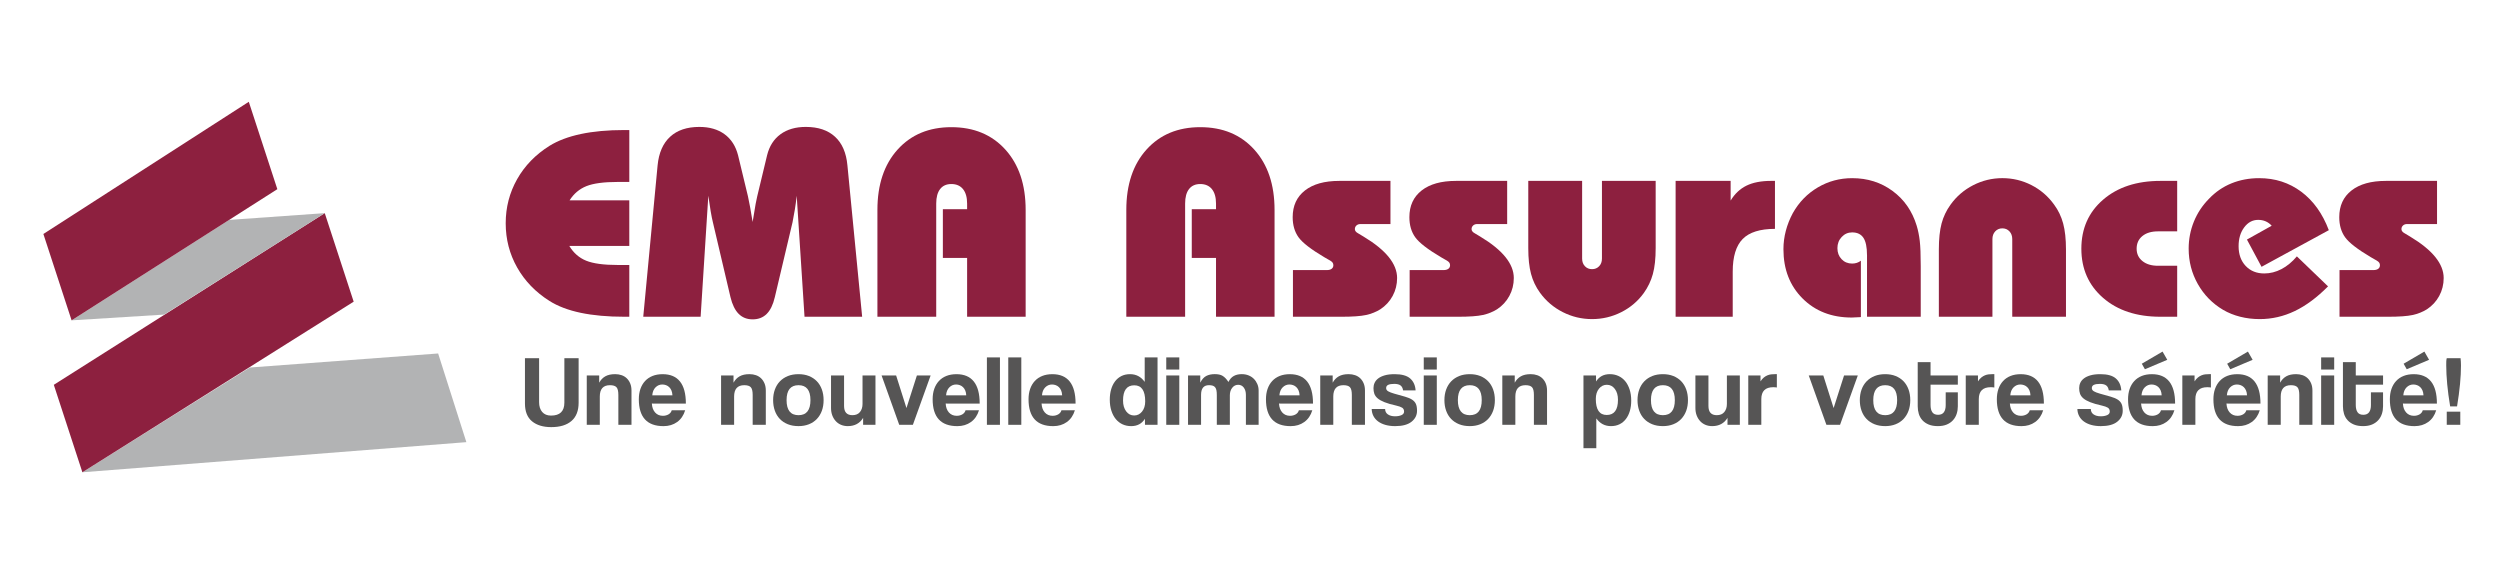 <?xml version="1.0" encoding="utf-8"?>
<!-- Generator: Adobe Illustrator 16.0.0, SVG Export Plug-In . SVG Version: 6.00 Build 0)  -->
<!DOCTYPE svg PUBLIC "-//W3C//DTD SVG 1.0//EN" "http://www.w3.org/TR/2001/REC-SVG-20010904/DTD/svg10.dtd">
<svg version="1.0" id="Calque_1" xmlns="http://www.w3.org/2000/svg" xmlns:xlink="http://www.w3.org/1999/xlink" x="0px" y="0px"
	 width="260px" height="60px" viewBox="0 0 260 60" enable-background="new 0 0 260 60" xml:space="preserve">
<g>
	<g>
		<polygon fill="#B2B3B4" points="48.502,45.984 8.568,49.117 25.976,38.223 45.566,36.761 		"/>
		<polygon fill="#8D203F" points="8.568,49.117 5.596,40.021 33.774,22.166 36.782,31.374 		"/>
		<polygon fill="#B2B3B4" points="7.446,33.316 23.818,22.872 33.774,22.166 17.079,32.716 		"/>
		<polygon fill="#8D203F" points="7.446,33.316 28.843,19.673 25.874,10.586 4.511,24.333 		"/>
	</g>
	<g>
		<path fill="#8D203F" d="M65.447,18.922h-1.193c-1.447,0-2.534,0.145-3.261,0.434c-0.728,0.29-1.313,0.782-1.756,1.478h6.21v4.746
			H59.21c0.434,0.723,1.017,1.234,1.749,1.532c0.732,0.298,1.831,0.447,3.295,0.447h1.193v5.383h-0.515
			c-1.727,0-3.236-0.136-4.529-0.407c-1.293-0.271-2.377-0.682-3.254-1.233c-1.446-0.913-2.567-2.072-3.363-3.478
			s-1.193-2.94-1.193-4.604c0-1.654,0.396-3.182,1.187-4.583c0.791-1.401,1.914-2.558,3.37-3.472
			c0.877-0.542,1.961-0.951,3.254-1.227c1.292-0.275,2.802-0.414,4.529-0.414h0.515V18.922z"/>
		<path fill="#8D203F" d="M66.898,32.942L68.39,17.2c0.126-1.302,0.56-2.294,1.302-2.977c0.741-0.682,1.753-1.023,3.037-1.023
			c1.058,0,1.932,0.253,2.624,0.759c0.691,0.506,1.159,1.234,1.403,2.183l1.03,4.271c0.072,0.326,0.149,0.71,0.23,1.153
			c0.082,0.443,0.167,0.949,0.258,1.519c0.145-0.913,0.249-1.539,0.312-1.878c0.063-0.339,0.117-0.599,0.163-0.78l1.03-4.285
			c0.235-0.949,0.701-1.677,1.397-2.183c0.696-0.506,1.573-0.759,2.63-0.759c1.284,0,2.296,0.341,3.038,1.023
			c0.741,0.683,1.17,1.675,1.288,2.977l1.532,15.743h-5.994l-0.813-12.583c-0.054,0.506-0.12,0.99-0.196,1.451
			c-0.077,0.461-0.156,0.895-0.237,1.302l-1.844,7.796c-0.181,0.777-0.461,1.356-0.841,1.736c-0.379,0.379-0.868,0.569-1.464,0.569
			c-0.588,0-1.071-0.19-1.451-0.569c-0.38-0.38-0.665-0.959-0.854-1.736l-1.831-7.796c-0.072-0.29-0.149-0.671-0.23-1.146
			s-0.163-1.01-0.244-1.607l-0.8,12.583H66.898z"/>
		<path fill="#8D203F" d="M91.251,32.942V21.837c0-2.639,0.701-4.734,2.102-6.285c1.401-1.55,3.263-2.326,5.586-2.326
			c2.341,0,4.215,0.778,5.621,2.333c1.405,1.555,2.108,3.647,2.108,6.278v11.105h-6.088v-6.115h-2.522v-5.071h2.522v-0.583
			c0-0.651-0.143-1.153-0.427-1.505s-0.689-0.529-1.213-0.529c-0.506,0-0.895,0.174-1.166,0.522
			c-0.271,0.348-0.407,0.852-0.407,1.512v11.77H91.251z"/>
		<path fill="#8D203F" d="M117.137,32.942V21.837c0-2.639,0.701-4.734,2.102-6.285c1.401-1.55,3.263-2.326,5.586-2.326
			c2.341,0,4.215,0.778,5.621,2.333s2.108,3.647,2.108,6.278v11.105h-6.088v-6.115h-2.522v-5.071h2.522v-0.583
			c0-0.651-0.143-1.153-0.427-1.505s-0.689-0.529-1.213-0.529c-0.506,0-0.895,0.174-1.166,0.522
			c-0.271,0.348-0.407,0.852-0.407,1.512v11.77H117.137z"/>
		<path fill="#8D203F" d="M134.466,32.942v-4.854h3.525c0.217,0,0.384-0.045,0.502-0.135c0.117-0.09,0.176-0.212,0.176-0.366
			c0-0.1-0.022-0.185-0.067-0.258c-0.046-0.072-0.127-0.145-0.244-0.217l-0.638-0.366c-1.374-0.813-2.265-1.503-2.671-2.068
			c-0.407-0.565-0.61-1.263-0.61-2.095c0-1.184,0.425-2.109,1.274-2.773c0.85-0.665,2.038-0.997,3.566-0.997h5.329v4.488h-3.119
			c-0.172,0-0.312,0.05-0.42,0.149s-0.163,0.226-0.163,0.379c0,0.082,0.027,0.159,0.081,0.231c0.055,0.072,0.131,0.135,0.23,0.189
			l0.543,0.326l0.067,0.041c2.314,1.392,3.472,2.825,3.472,4.298c0,0.669-0.154,1.288-0.461,1.858
			c-0.308,0.569-0.737,1.036-1.288,1.397c-0.435,0.271-0.927,0.468-1.479,0.59s-1.41,0.183-2.576,0.183h-0.339H134.466z"/>
		<path fill="#8D203F" d="M146.603,32.942v-4.854h3.525c0.217,0,0.384-0.045,0.502-0.135c0.117-0.09,0.176-0.212,0.176-0.366
			c0-0.1-0.022-0.185-0.067-0.258c-0.046-0.072-0.127-0.145-0.244-0.217l-0.638-0.366c-1.374-0.813-2.265-1.503-2.671-2.068
			c-0.407-0.565-0.61-1.263-0.61-2.095c0-1.184,0.425-2.109,1.274-2.773c0.85-0.665,2.038-0.997,3.566-0.997h5.329v4.488h-3.119
			c-0.172,0-0.312,0.05-0.42,0.149s-0.163,0.226-0.163,0.379c0,0.082,0.027,0.159,0.081,0.231c0.055,0.072,0.131,0.135,0.23,0.189
			l0.543,0.326l0.067,0.041c2.314,1.392,3.472,2.825,3.472,4.298c0,0.669-0.154,1.288-0.461,1.858
			c-0.308,0.569-0.737,1.036-1.288,1.397c-0.435,0.271-0.927,0.468-1.479,0.59s-1.41,0.183-2.576,0.183h-0.339H146.603z"/>
		<path fill="#8D203F" d="M164.541,18.813v8.082c0,0.325,0.098,0.59,0.292,0.793c0.194,0.204,0.44,0.305,0.739,0.305
			c0.298,0,0.544-0.102,0.738-0.305c0.194-0.203,0.292-0.468,0.292-0.793v-8.082h5.587v6.997c0,1.085-0.098,1.982-0.292,2.691
			c-0.194,0.71-0.509,1.368-0.942,1.973c-0.614,0.85-1.396,1.514-2.346,1.993s-1.962,0.719-3.037,0.719
			c-1.076,0-2.091-0.242-3.044-0.726c-0.954-0.483-1.743-1.154-2.366-2.014c-0.435-0.597-0.746-1.252-0.936-1.966
			c-0.19-0.714-0.285-1.604-0.285-2.671v-6.997H164.541z"/>
		<path fill="#8D203F" d="M174.264,32.942V18.813h5.722v2.047c0.425-0.705,0.974-1.223,1.647-1.553
			c0.674-0.33,1.53-0.495,2.569-0.495h0.394v4.99c-1.546,0-2.664,0.351-3.356,1.051c-0.691,0.701-1.037,1.833-1.037,3.397v4.691
			H174.264z"/>
		<path fill="#8D203F" d="M194.168,26.529c0-0.823-0.124-1.421-0.372-1.797c-0.249-0.375-0.64-0.563-1.173-0.563
			c-0.426,0-0.787,0.158-1.085,0.475c-0.299,0.316-0.447,0.705-0.447,1.166s0.145,0.843,0.434,1.146
			c0.289,0.303,0.655,0.455,1.099,0.455c0.171,0,0.334-0.025,0.487-0.075c0.154-0.049,0.294-0.124,0.421-0.224v5.858
			c-0.019,0-0.046,0.004-0.081,0.014c-0.38,0.026-0.67,0.04-0.868,0.04c-2.088,0-3.795-0.662-5.119-1.986s-1.986-3.03-1.986-5.119
			c0-0.651,0.084-1.292,0.251-1.925s0.409-1.243,0.726-1.831c0.642-1.139,1.507-2.029,2.597-2.671
			c1.089-0.642,2.28-0.963,3.573-0.963c1.6,0,3.003,0.445,4.21,1.336c1.207,0.89,2.041,2.095,2.502,3.613
			c0.145,0.479,0.251,1.003,0.318,1.573c0.067,0.569,0.102,1.442,0.102,2.617v5.275h-5.587V26.529z"/>
		<path fill="#8D203F" d="M209.274,32.942v-8.082c0-0.325-0.098-0.592-0.292-0.8s-0.44-0.312-0.738-0.312
			c-0.299,0-0.545,0.104-0.739,0.312s-0.292,0.475-0.292,0.8v8.082h-5.572v-6.997c0-1.094,0.095-1.996,0.284-2.706
			c0.19-0.709,0.502-1.362,0.936-1.959c0.615-0.859,1.399-1.532,2.353-2.021c0.954-0.488,1.964-0.732,3.031-0.732
			c1.075,0,2.086,0.242,3.03,0.726c0.944,0.484,1.729,1.159,2.353,2.027c0.434,0.587,0.748,1.243,0.942,1.966
			c0.194,0.724,0.292,1.623,0.292,2.699v6.997H209.274z"/>
		<path fill="#8D203F" d="M226.427,24.061h-1.993c-0.688,0-1.229,0.163-1.627,0.488c-0.398,0.326-0.597,0.764-0.597,1.315
			c0,0.534,0.201,0.963,0.604,1.288c0.402,0.326,0.942,0.488,1.62,0.488h1.993v5.302h-1.749c-2.468,0-4.454-0.655-5.96-1.966
			c-1.505-1.311-2.257-3.015-2.257-5.112s0.754-3.797,2.264-5.099c1.51-1.301,3.494-1.952,5.953-1.952h1.749V24.061z"/>
		<path fill="#8D203F" d="M242.116,29.783c-1.148,1.157-2.304,2.014-3.465,2.569s-2.375,0.834-3.641,0.834
			c-0.705,0-1.381-0.081-2.027-0.244s-1.24-0.402-1.783-0.719c-1.111-0.659-1.986-1.552-2.624-2.678
			c-0.637-1.125-0.955-2.353-0.955-3.682c0-0.985,0.181-1.923,0.542-2.813c0.361-0.891,0.886-1.684,1.573-2.38
			c0.669-0.705,1.446-1.238,2.332-1.6c0.886-0.361,1.849-0.542,2.888-0.542c1.654,0,3.112,0.47,4.373,1.41
			c1.262,0.94,2.218,2.274,2.868,4l-6.997,3.81l-1.519-2.834l2.576-1.438c-0.189-0.208-0.402-0.361-0.637-0.461
			c-0.235-0.099-0.493-0.149-0.773-0.149c-0.578,0-1.062,0.26-1.45,0.78c-0.389,0.52-0.583,1.173-0.583,1.959
			c0,0.85,0.246,1.535,0.738,2.055c0.493,0.52,1.137,0.779,1.933,0.779c0.614,0,1.211-0.151,1.79-0.454
			c0.578-0.303,1.111-0.744,1.6-1.322L242.116,29.783z"/>
		<path fill="#8D203F" d="M243.31,32.942v-4.854h3.525c0.217,0,0.384-0.045,0.502-0.135c0.117-0.09,0.176-0.212,0.176-0.366
			c0-0.1-0.022-0.185-0.067-0.258c-0.046-0.072-0.127-0.145-0.244-0.217l-0.638-0.366c-1.374-0.813-2.265-1.503-2.671-2.068
			c-0.407-0.565-0.61-1.263-0.61-2.095c0-1.184,0.425-2.109,1.274-2.773c0.85-0.665,2.038-0.997,3.566-0.997h5.329v4.488h-3.119
			c-0.172,0-0.312,0.05-0.42,0.149s-0.163,0.226-0.163,0.379c0,0.082,0.027,0.159,0.081,0.231c0.055,0.072,0.131,0.135,0.23,0.189
			l0.543,0.326l0.067,0.041c2.314,1.392,3.472,2.825,3.472,4.298c0,0.669-0.154,1.288-0.461,1.858
			c-0.308,0.569-0.737,1.036-1.288,1.397c-0.435,0.271-0.927,0.468-1.479,0.59s-1.41,0.183-2.576,0.183h-0.339H243.31z"/>
	</g>
</g>
<g>
	<path fill="#565555" d="M58.696,37.253h1.481v4.622c0,0.842-0.247,1.477-0.741,1.904c-0.494,0.428-1.196,0.642-2.107,0.642
		c-0.841,0-1.507-0.202-1.998-0.605s-0.736-1.022-0.736-1.856v-4.706h1.471v4.57c0,0.431,0.108,0.771,0.323,1.022
		c0.216,0.25,0.522,0.375,0.918,0.375c0.925,0,1.387-0.448,1.387-1.346V37.253z"/>
	<path fill="#565555" d="M64.309,44.181v-3.109c0-0.396-0.066-0.664-0.198-0.803c-0.132-0.14-0.358-0.209-0.678-0.209
		c-0.703,0-1.054,0.394-1.054,1.179v2.942h-1.356v-5.133h1.293v0.751c0.16-0.292,0.372-0.513,0.636-0.662s0.605-0.225,1.022-0.225
		c0.244,0,0.47,0.036,0.678,0.109s0.388,0.183,0.537,0.329c0.149,0.146,0.268,0.325,0.355,0.537c0.087,0.212,0.13,0.457,0.13,0.735
		v3.558H64.309z"/>
	<path fill="#565555" d="M67.793,41.969c0.021,0.39,0.134,0.699,0.339,0.929s0.475,0.345,0.809,0.345
		c0.223,0,0.419-0.051,0.59-0.151c0.17-0.102,0.28-0.242,0.329-0.423h1.398c-0.16,0.528-0.438,0.936-0.835,1.221
		s-0.869,0.428-1.418,0.428c-1.711,0-2.567-0.932-2.567-2.796c0-0.396,0.056-0.755,0.167-1.075c0.111-0.319,0.273-0.594,0.485-0.823
		c0.212-0.23,0.471-0.405,0.777-0.527c0.306-0.122,0.657-0.183,1.054-0.183c0.792,0,1.393,0.254,1.799,0.762
		c0.407,0.508,0.61,1.272,0.61,2.295H67.793z M69.932,41.113c-0.007-0.188-0.04-0.353-0.099-0.495s-0.137-0.261-0.235-0.354
		c-0.097-0.095-0.208-0.164-0.333-0.209c-0.125-0.045-0.254-0.068-0.386-0.068c-0.271,0-0.506,0.1-0.704,0.298
		s-0.312,0.475-0.339,0.829H69.932z"/>
	<path fill="#565555" d="M78.278,44.181v-3.109c0-0.396-0.066-0.664-0.198-0.803c-0.132-0.14-0.358-0.209-0.678-0.209
		c-0.703,0-1.054,0.394-1.054,1.179v2.942h-1.356v-5.133h1.293v0.751c0.16-0.292,0.372-0.513,0.636-0.662s0.605-0.225,1.022-0.225
		c0.244,0,0.47,0.036,0.678,0.109s0.388,0.183,0.537,0.329c0.149,0.146,0.268,0.325,0.355,0.537c0.087,0.212,0.13,0.457,0.13,0.735
		v3.558H78.278z"/>
	<path fill="#565555" d="M83.045,44.316c-0.417,0-0.79-0.066-1.116-0.198c-0.327-0.132-0.604-0.316-0.83-0.553
		s-0.398-0.521-0.516-0.855c-0.119-0.334-0.178-0.699-0.178-1.096c0-0.403,0.061-0.772,0.183-1.105
		c0.122-0.334,0.297-0.619,0.527-0.855s0.506-0.419,0.83-0.548s0.69-0.193,1.101-0.193c0.403,0,0.765,0.064,1.085,0.193
		s0.593,0.31,0.819,0.542c0.226,0.233,0.4,0.517,0.522,0.851c0.122,0.334,0.183,0.706,0.183,1.116s-0.061,0.781-0.183,1.111
		c-0.122,0.33-0.296,0.613-0.522,0.85c-0.226,0.237-0.5,0.42-0.824,0.548C83.801,44.252,83.441,44.316,83.045,44.316z
		 M83.045,43.179c0.828,0,1.242-0.521,1.242-1.564c0-1.036-0.414-1.555-1.242-1.555s-1.241,0.519-1.241,1.555
		C81.804,42.657,82.217,43.179,83.045,43.179z"/>
	<path fill="#565555" d="M89.764,44.181v-0.72c-0.348,0.57-0.88,0.855-1.596,0.855c-0.257,0-0.492-0.046-0.705-0.136
		c-0.212-0.09-0.395-0.219-0.547-0.386c-0.153-0.167-0.273-0.365-0.36-0.595c-0.087-0.229-0.13-0.487-0.13-0.772v-3.38h1.356v3.172
		c0,0.64,0.289,0.959,0.866,0.959c0.348,0,0.61-0.109,0.788-0.328c0.177-0.219,0.266-0.499,0.266-0.84v-2.963h1.346v5.133H89.764z"
		/>
	<path fill="#565555" d="M93.52,44.181l-1.836-5.133h1.513l1.075,3.391l1.085-3.391h1.429l-1.847,5.133H93.52z"/>
	<path fill="#565555" d="M98.35,41.969c0.021,0.39,0.134,0.699,0.339,0.929s0.475,0.345,0.809,0.345c0.223,0,0.419-0.051,0.59-0.151
		c0.17-0.102,0.28-0.242,0.329-0.423h1.398c-0.16,0.528-0.438,0.936-0.835,1.221s-0.869,0.428-1.418,0.428
		c-1.711,0-2.567-0.932-2.567-2.796c0-0.396,0.056-0.755,0.167-1.075c0.111-0.319,0.273-0.594,0.485-0.823
		c0.212-0.23,0.471-0.405,0.777-0.527c0.306-0.122,0.657-0.183,1.054-0.183c0.792,0,1.393,0.254,1.799,0.762
		c0.407,0.508,0.61,1.272,0.61,2.295H98.35z M100.488,41.113c-0.007-0.188-0.04-0.353-0.099-0.495s-0.137-0.261-0.235-0.354
		c-0.097-0.095-0.208-0.164-0.333-0.209c-0.125-0.045-0.254-0.068-0.386-0.068c-0.271,0-0.506,0.1-0.704,0.298
		s-0.312,0.475-0.339,0.829H100.488z"/>
	<path fill="#565555" d="M102.638,44.181V37.17h1.356v7.011H102.638z"/>
	<path fill="#565555" d="M104.86,44.181V37.17h1.356v7.011H104.86z"/>
	<path fill="#565555" d="M108.323,41.969c0.021,0.39,0.134,0.699,0.339,0.929s0.475,0.345,0.809,0.345
		c0.223,0,0.419-0.051,0.59-0.151c0.17-0.102,0.28-0.242,0.329-0.423h1.398c-0.16,0.528-0.438,0.936-0.835,1.221
		s-0.869,0.428-1.418,0.428c-1.711,0-2.567-0.932-2.567-2.796c0-0.396,0.056-0.755,0.167-1.075c0.111-0.319,0.273-0.594,0.485-0.823
		c0.212-0.23,0.471-0.405,0.777-0.527c0.306-0.122,0.657-0.183,1.054-0.183c0.792,0,1.393,0.254,1.799,0.762
		c0.407,0.508,0.61,1.272,0.61,2.295H108.323z M110.462,41.113c-0.007-0.188-0.04-0.353-0.099-0.495s-0.137-0.261-0.235-0.354
		c-0.097-0.095-0.208-0.164-0.333-0.209c-0.125-0.045-0.254-0.068-0.386-0.068c-0.271,0-0.506,0.1-0.704,0.298
		s-0.312,0.475-0.339,0.829H110.462z"/>
	<path fill="#565555" d="M119.079,44.181l-0.01-0.626c-0.313,0.508-0.79,0.762-1.429,0.762c-0.327,0-0.626-0.063-0.897-0.188
		c-0.271-0.126-0.504-0.307-0.699-0.543c-0.195-0.236-0.348-0.525-0.459-0.866c-0.111-0.34-0.167-0.727-0.167-1.157
		c0-0.39,0.047-0.746,0.141-1.069c0.094-0.324,0.231-0.604,0.412-0.84s0.402-0.419,0.663-0.548s0.558-0.193,0.892-0.193
		c0.633,0,1.141,0.268,1.523,0.804V37.17h1.335v7.011H119.079z M117.953,43.21c0.327,0,0.6-0.135,0.819-0.406
		s0.329-0.626,0.329-1.064c0-1.112-0.379-1.669-1.137-1.669c-0.779,0-1.168,0.528-1.168,1.586c0,0.459,0.108,0.833,0.324,1.121
		C117.333,43.066,117.612,43.21,117.953,43.21z"/>
	<path fill="#565555" d="M121.291,38.433V37.17h1.356v1.263H121.291z M121.291,44.181v-5.133h1.356v5.133H121.291z"/>
	<path fill="#565555" d="M129.574,44.181v-3.109c0-0.313-0.073-0.566-0.219-0.761c-0.146-0.195-0.341-0.293-0.584-0.293
		c-0.25,0-0.458,0.104-0.621,0.313s-0.245,0.47-0.245,0.782v3.067h-1.356v-3.088c0-0.209-0.014-0.379-0.042-0.512
		c-0.028-0.132-0.075-0.236-0.141-0.313c-0.066-0.076-0.151-0.131-0.256-0.162c-0.104-0.031-0.229-0.047-0.375-0.047
		c-0.549,0-0.824,0.334-0.824,1.002v3.119h-1.356v-5.133h1.272v0.751c0.174-0.341,0.382-0.573,0.626-0.699
		c0.244-0.125,0.536-0.188,0.876-0.188c0.174,0,0.329,0.014,0.464,0.042c0.135,0.027,0.257,0.074,0.365,0.141
		c0.107,0.066,0.21,0.151,0.308,0.256c0.097,0.104,0.194,0.229,0.292,0.375c0.139-0.285,0.323-0.491,0.553-0.62
		c0.23-0.129,0.508-0.193,0.835-0.193c0.257,0,0.494,0.044,0.709,0.131c0.215,0.087,0.4,0.208,0.553,0.365
		c0.153,0.156,0.273,0.339,0.36,0.547c0.087,0.209,0.13,0.432,0.13,0.668v3.558H129.574z"/>
	<path fill="#565555" d="M133.017,41.969c0.021,0.39,0.134,0.699,0.339,0.929s0.475,0.345,0.809,0.345
		c0.223,0,0.419-0.051,0.59-0.151c0.17-0.102,0.279-0.242,0.328-0.423h1.398c-0.16,0.528-0.438,0.936-0.835,1.221
		s-0.869,0.428-1.419,0.428c-1.711,0-2.566-0.932-2.566-2.796c0-0.396,0.056-0.755,0.167-1.075c0.111-0.319,0.273-0.594,0.485-0.823
		c0.212-0.23,0.471-0.405,0.777-0.527c0.306-0.122,0.657-0.183,1.054-0.183c0.793,0,1.393,0.254,1.8,0.762
		c0.406,0.508,0.61,1.272,0.61,2.295H133.017z M135.155,41.113c-0.007-0.188-0.04-0.353-0.099-0.495
		c-0.06-0.143-0.138-0.261-0.235-0.354c-0.098-0.095-0.208-0.164-0.334-0.209c-0.125-0.045-0.254-0.068-0.386-0.068
		c-0.271,0-0.506,0.1-0.704,0.298s-0.312,0.475-0.339,0.829H135.155z"/>
	<path fill="#565555" d="M140.591,44.181v-3.109c0-0.396-0.066-0.664-0.198-0.803c-0.132-0.14-0.358-0.209-0.678-0.209
		c-0.703,0-1.054,0.394-1.054,1.179v2.942h-1.356v-5.133h1.293v0.751c0.16-0.292,0.372-0.513,0.637-0.662s0.605-0.225,1.022-0.225
		c0.243,0,0.47,0.036,0.678,0.109c0.209,0.073,0.388,0.183,0.538,0.329c0.149,0.146,0.268,0.325,0.354,0.537s0.13,0.457,0.13,0.735
		v3.558H140.591z"/>
	<path fill="#565555" d="M145.922,40.603c-0.035-0.236-0.124-0.409-0.266-0.517c-0.144-0.107-0.36-0.162-0.652-0.162
		c-0.278,0-0.489,0.033-0.631,0.1c-0.144,0.066-0.214,0.179-0.214,0.339c0,0.14,0.07,0.25,0.214,0.334
		c0.142,0.083,0.349,0.163,0.62,0.24c0.445,0.125,0.82,0.23,1.127,0.317c0.306,0.088,0.551,0.19,0.735,0.309
		s0.316,0.266,0.396,0.443c0.08,0.177,0.12,0.415,0.12,0.714c0,0.459-0.191,0.84-0.574,1.143c-0.382,0.303-0.949,0.454-1.7,0.454
		c-0.369,0-0.702-0.042-1.002-0.125c-0.299-0.084-0.555-0.204-0.767-0.36s-0.375-0.344-0.49-0.563
		c-0.114-0.219-0.176-0.464-0.183-0.735h1.398c0,0.243,0.095,0.432,0.286,0.563s0.44,0.198,0.746,0.198
		c0.258,0,0.479-0.04,0.663-0.12c0.184-0.08,0.276-0.203,0.276-0.37c0-0.188-0.068-0.323-0.204-0.407
		c-0.135-0.083-0.342-0.156-0.62-0.219c-0.501-0.111-0.904-0.228-1.21-0.35c-0.307-0.122-0.545-0.256-0.715-0.401
		c-0.171-0.146-0.285-0.307-0.345-0.48c-0.059-0.174-0.089-0.368-0.089-0.584c0-0.194,0.04-0.379,0.12-0.553
		s0.207-0.327,0.381-0.459s0.4-0.238,0.679-0.318c0.277-0.08,0.618-0.12,1.022-0.12c0.736,0,1.275,0.149,1.616,0.448
		c0.341,0.3,0.529,0.714,0.563,1.242H145.922z"/>
	<path fill="#565555" d="M148.071,38.433V37.17h1.356v1.263H148.071z M148.071,44.181v-5.133h1.356v5.133H148.071z"/>
	<path fill="#565555" d="M152.859,44.316c-0.417,0-0.789-0.066-1.116-0.198s-0.604-0.316-0.829-0.553
		c-0.227-0.236-0.398-0.521-0.517-0.855s-0.178-0.699-0.178-1.096c0-0.403,0.062-0.772,0.183-1.105
		c0.122-0.334,0.298-0.619,0.527-0.855s0.506-0.419,0.829-0.548s0.69-0.193,1.101-0.193c0.403,0,0.765,0.064,1.085,0.193
		s0.593,0.31,0.819,0.542c0.226,0.233,0.399,0.517,0.521,0.851c0.121,0.334,0.183,0.706,0.183,1.116s-0.062,0.781-0.183,1.111
		c-0.122,0.33-0.296,0.613-0.521,0.85c-0.227,0.237-0.501,0.42-0.824,0.548C153.616,44.252,153.256,44.316,152.859,44.316z
		 M152.859,43.179c0.828,0,1.241-0.521,1.241-1.564c0-1.036-0.413-1.555-1.241-1.555s-1.241,0.519-1.241,1.555
		C151.618,42.657,152.031,43.179,152.859,43.179z"/>
	<path fill="#565555" d="M159.526,44.181v-3.109c0-0.396-0.066-0.664-0.198-0.803c-0.132-0.14-0.358-0.209-0.678-0.209
		c-0.703,0-1.054,0.394-1.054,1.179v2.942h-1.356v-5.133h1.293v0.751c0.16-0.292,0.372-0.513,0.637-0.662s0.605-0.225,1.022-0.225
		c0.243,0,0.47,0.036,0.678,0.109c0.209,0.073,0.388,0.183,0.538,0.329c0.149,0.146,0.268,0.325,0.354,0.537s0.13,0.457,0.13,0.735
		v3.558H159.526z"/>
	<path fill="#565555" d="M164.68,46.611v-7.563h1.304l0.011,0.626c0.313-0.508,0.789-0.762,1.429-0.762
		c0.32,0,0.617,0.063,0.893,0.188c0.274,0.126,0.509,0.307,0.704,0.543c0.194,0.236,0.348,0.525,0.459,0.866
		s0.167,0.727,0.167,1.157c0,0.39-0.047,0.746-0.141,1.069c-0.094,0.324-0.231,0.604-0.412,0.84
		c-0.182,0.237-0.402,0.42-0.663,0.548c-0.261,0.129-0.558,0.193-0.892,0.193c-0.633,0-1.141-0.268-1.523-0.804v3.099H164.68z
		 M167.1,43.158c0.779,0,1.169-0.528,1.169-1.586c0-0.459-0.108-0.833-0.323-1.121c-0.216-0.289-0.494-0.434-0.835-0.434
		c-0.327,0-0.6,0.136-0.819,0.407c-0.219,0.271-0.328,0.626-0.328,1.064C165.963,42.602,166.342,43.158,167.1,43.158z"/>
	<path fill="#565555" d="M172.941,44.316c-0.417,0-0.789-0.066-1.116-0.198s-0.604-0.316-0.829-0.553
		c-0.227-0.236-0.398-0.521-0.517-0.855s-0.178-0.699-0.178-1.096c0-0.403,0.062-0.772,0.183-1.105
		c0.122-0.334,0.298-0.619,0.527-0.855s0.506-0.419,0.829-0.548s0.69-0.193,1.101-0.193c0.403,0,0.765,0.064,1.085,0.193
		s0.593,0.31,0.819,0.542c0.226,0.233,0.399,0.517,0.521,0.851c0.121,0.334,0.183,0.706,0.183,1.116s-0.062,0.781-0.183,1.111
		c-0.122,0.33-0.296,0.613-0.521,0.85c-0.227,0.237-0.501,0.42-0.824,0.548C173.698,44.252,173.338,44.316,172.941,44.316z
		 M172.941,43.179c0.828,0,1.241-0.521,1.241-1.564c0-1.036-0.413-1.555-1.241-1.555s-1.241,0.519-1.241,1.555
		C171.7,42.657,172.113,43.179,172.941,43.179z"/>
	<path fill="#565555" d="M179.66,44.181v-0.72c-0.348,0.57-0.88,0.855-1.596,0.855c-0.258,0-0.492-0.046-0.704-0.136
		c-0.213-0.09-0.396-0.219-0.548-0.386c-0.153-0.167-0.273-0.365-0.36-0.595s-0.13-0.487-0.13-0.772v-3.38h1.356v3.172
		c0,0.64,0.288,0.959,0.865,0.959c0.348,0,0.61-0.109,0.788-0.328c0.177-0.219,0.266-0.499,0.266-0.84v-2.963h1.346v5.133H179.66z"
		/>
	<path fill="#565555" d="M181.82,44.181v-5.133h1.272v0.615c0.111-0.174,0.228-0.31,0.35-0.406c0.121-0.098,0.247-0.173,0.376-0.225
		c0.128-0.053,0.259-0.085,0.391-0.1c0.132-0.014,0.268-0.021,0.407-0.021h0.177V40.3c-0.125-0.021-0.25-0.031-0.375-0.031
		c-0.828,0-1.241,0.414-1.241,1.241v2.671H181.82z"/>
	<path fill="#565555" d="M189.946,44.181l-1.836-5.133h1.513l1.074,3.391l1.085-3.391h1.43l-1.847,5.133H189.946z"/>
	<path fill="#565555" d="M196.061,44.316c-0.417,0-0.789-0.066-1.116-0.198s-0.604-0.316-0.829-0.553
		c-0.227-0.236-0.398-0.521-0.517-0.855s-0.178-0.699-0.178-1.096c0-0.403,0.062-0.772,0.183-1.105
		c0.122-0.334,0.298-0.619,0.527-0.855s0.506-0.419,0.829-0.548s0.69-0.193,1.101-0.193c0.403,0,0.765,0.064,1.085,0.193
		s0.593,0.31,0.819,0.542c0.226,0.233,0.399,0.517,0.521,0.851c0.121,0.334,0.183,0.706,0.183,1.116s-0.062,0.781-0.183,1.111
		c-0.122,0.33-0.296,0.613-0.521,0.85c-0.227,0.237-0.501,0.42-0.824,0.548C196.817,44.252,196.457,44.316,196.061,44.316z
		 M196.061,43.179c0.828,0,1.241-0.521,1.241-1.564c0-1.036-0.413-1.555-1.241-1.555s-1.241,0.519-1.241,1.555
		C194.819,42.657,195.232,43.179,196.061,43.179z"/>
	<path fill="#565555" d="M202.351,40.801h1.263v1.46c0,0.271-0.04,0.53-0.12,0.777s-0.205,0.466-0.375,0.657
		c-0.171,0.191-0.387,0.343-0.647,0.454s-0.572,0.167-0.934,0.167c-0.376,0-0.695-0.056-0.96-0.167s-0.481-0.261-0.651-0.448
		c-0.171-0.188-0.294-0.407-0.371-0.657c-0.076-0.251-0.114-0.515-0.114-0.793V37.66h1.335v1.388h2.838v0.96h-2.838v2.107
		c0,0.327,0.061,0.579,0.183,0.756c0.122,0.178,0.321,0.267,0.6,0.267c0.271,0,0.472-0.087,0.601-0.261
		c0.128-0.174,0.192-0.421,0.192-0.741V40.801z"/>
	<path fill="#565555" d="M204.438,44.181v-5.133h1.272v0.615c0.111-0.174,0.228-0.31,0.35-0.406
		c0.121-0.098,0.247-0.173,0.376-0.225c0.128-0.053,0.259-0.085,0.391-0.1c0.132-0.014,0.268-0.021,0.407-0.021h0.177V40.3
		c-0.125-0.021-0.25-0.031-0.375-0.031c-0.828,0-1.241,0.414-1.241,1.241v2.671H204.438z"/>
	<path fill="#565555" d="M209.028,41.969c0.021,0.39,0.134,0.699,0.339,0.929s0.475,0.345,0.809,0.345
		c0.223,0,0.419-0.051,0.59-0.151c0.17-0.102,0.279-0.242,0.328-0.423h1.398c-0.16,0.528-0.438,0.936-0.835,1.221
		s-0.869,0.428-1.419,0.428c-1.711,0-2.566-0.932-2.566-2.796c0-0.396,0.056-0.755,0.167-1.075c0.111-0.319,0.273-0.594,0.485-0.823
		c0.212-0.23,0.471-0.405,0.777-0.527c0.306-0.122,0.657-0.183,1.054-0.183c0.793,0,1.393,0.254,1.8,0.762
		c0.406,0.508,0.61,1.272,0.61,2.295H209.028z M211.167,41.113c-0.007-0.188-0.04-0.353-0.099-0.495
		c-0.06-0.143-0.138-0.261-0.235-0.354c-0.098-0.095-0.208-0.164-0.334-0.209c-0.125-0.045-0.254-0.068-0.386-0.068
		c-0.271,0-0.506,0.1-0.704,0.298s-0.312,0.475-0.339,0.829H211.167z"/>
	<path fill="#565555" d="M219.314,40.603c-0.035-0.236-0.124-0.409-0.266-0.517c-0.144-0.107-0.36-0.162-0.652-0.162
		c-0.278,0-0.489,0.033-0.631,0.1c-0.144,0.066-0.214,0.179-0.214,0.339c0,0.14,0.07,0.25,0.214,0.334
		c0.142,0.083,0.349,0.163,0.62,0.24c0.445,0.125,0.82,0.23,1.127,0.317c0.306,0.088,0.551,0.19,0.735,0.309
		s0.316,0.266,0.396,0.443c0.08,0.177,0.12,0.415,0.12,0.714c0,0.459-0.191,0.84-0.574,1.143c-0.382,0.303-0.949,0.454-1.7,0.454
		c-0.369,0-0.702-0.042-1.002-0.125c-0.299-0.084-0.555-0.204-0.767-0.36s-0.375-0.344-0.49-0.563
		c-0.114-0.219-0.176-0.464-0.183-0.735h1.398c0,0.243,0.095,0.432,0.286,0.563s0.44,0.198,0.746,0.198
		c0.258,0,0.479-0.04,0.663-0.12c0.184-0.08,0.276-0.203,0.276-0.37c0-0.188-0.068-0.323-0.204-0.407
		c-0.135-0.083-0.342-0.156-0.62-0.219c-0.501-0.111-0.904-0.228-1.21-0.35c-0.307-0.122-0.545-0.256-0.715-0.401
		c-0.171-0.146-0.285-0.307-0.345-0.48c-0.059-0.174-0.089-0.368-0.089-0.584c0-0.194,0.04-0.379,0.12-0.553
		s0.207-0.327,0.381-0.459s0.4-0.238,0.679-0.318c0.277-0.08,0.618-0.12,1.022-0.12c0.736,0,1.275,0.149,1.616,0.448
		c0.341,0.3,0.529,0.714,0.563,1.242H219.314z"/>
	<path fill="#565555" d="M222.674,41.969c0.021,0.39,0.134,0.699,0.339,0.929s0.475,0.345,0.809,0.345
		c0.223,0,0.419-0.051,0.59-0.151c0.17-0.102,0.279-0.242,0.328-0.423h1.398c-0.16,0.528-0.438,0.936-0.835,1.221
		s-0.869,0.428-1.419,0.428c-1.711,0-2.566-0.932-2.566-2.796c0-0.396,0.056-0.755,0.167-1.075c0.111-0.319,0.273-0.594,0.485-0.823
		c0.212-0.23,0.471-0.405,0.777-0.527c0.306-0.122,0.657-0.183,1.054-0.183c0.793,0,1.393,0.254,1.8,0.762
		c0.406,0.508,0.61,1.272,0.61,2.295H222.674z M224.813,41.113c-0.007-0.188-0.04-0.353-0.099-0.495
		c-0.06-0.143-0.138-0.261-0.235-0.354c-0.098-0.095-0.208-0.164-0.334-0.209c-0.125-0.045-0.254-0.068-0.386-0.068
		c-0.271,0-0.506,0.1-0.704,0.298s-0.312,0.475-0.339,0.829H224.813z M223.07,38.401l-0.323-0.574l2.159-1.263l0.49,0.855
		L223.07,38.401z"/>
	<path fill="#565555" d="M226.962,44.181v-5.133h1.272v0.615c0.111-0.174,0.228-0.31,0.35-0.406
		c0.121-0.098,0.247-0.173,0.376-0.225c0.128-0.053,0.259-0.085,0.391-0.1c0.132-0.014,0.268-0.021,0.407-0.021h0.177V40.3
		c-0.125-0.021-0.25-0.031-0.375-0.031c-0.828,0-1.241,0.414-1.241,1.241v2.671H226.962z"/>
	<path fill="#565555" d="M231.552,41.969c0.021,0.39,0.134,0.699,0.339,0.929s0.475,0.345,0.809,0.345
		c0.223,0,0.419-0.051,0.59-0.151c0.17-0.102,0.279-0.242,0.328-0.423h1.398c-0.16,0.528-0.438,0.936-0.835,1.221
		s-0.869,0.428-1.419,0.428c-1.711,0-2.566-0.932-2.566-2.796c0-0.396,0.056-0.755,0.167-1.075c0.111-0.319,0.273-0.594,0.485-0.823
		c0.212-0.23,0.471-0.405,0.777-0.527c0.306-0.122,0.657-0.183,1.054-0.183c0.793,0,1.393,0.254,1.8,0.762
		c0.406,0.508,0.61,1.272,0.61,2.295H231.552z M233.69,41.113c-0.007-0.188-0.04-0.353-0.099-0.495
		c-0.06-0.143-0.138-0.261-0.235-0.354c-0.098-0.095-0.208-0.164-0.334-0.209c-0.125-0.045-0.254-0.068-0.386-0.068
		c-0.271,0-0.506,0.1-0.704,0.298s-0.312,0.475-0.339,0.829H233.69z M231.948,38.401l-0.323-0.574l2.159-1.263l0.49,0.855
		L231.948,38.401z"/>
	<path fill="#565555" d="M239.126,44.181v-3.109c0-0.396-0.066-0.664-0.198-0.803c-0.132-0.14-0.358-0.209-0.678-0.209
		c-0.703,0-1.054,0.394-1.054,1.179v2.942h-1.356v-5.133h1.293v0.751c0.16-0.292,0.372-0.513,0.637-0.662s0.605-0.225,1.022-0.225
		c0.243,0,0.47,0.036,0.678,0.109c0.209,0.073,0.388,0.183,0.538,0.329c0.149,0.146,0.268,0.325,0.354,0.537s0.13,0.457,0.13,0.735
		v3.558H239.126z"/>
	<path fill="#565555" d="M241.4,38.433V37.17h1.356v1.263H241.4z M241.4,44.181v-5.133h1.356v5.133H241.4z"/>
	<path fill="#565555" d="M246.574,40.801h1.263v1.46c0,0.271-0.04,0.53-0.12,0.777s-0.205,0.466-0.375,0.657
		c-0.171,0.191-0.387,0.343-0.647,0.454s-0.572,0.167-0.934,0.167c-0.376,0-0.695-0.056-0.96-0.167s-0.481-0.261-0.651-0.448
		c-0.171-0.188-0.294-0.407-0.371-0.657c-0.076-0.251-0.114-0.515-0.114-0.793V37.66h1.335v1.388h2.838v0.96h-2.838v2.107
		c0,0.327,0.061,0.579,0.183,0.756c0.122,0.178,0.321,0.267,0.6,0.267c0.271,0,0.472-0.087,0.601-0.261
		c0.128-0.174,0.192-0.421,0.192-0.741V40.801z"/>
	<path fill="#565555" d="M249.902,41.969c0.021,0.39,0.134,0.699,0.339,0.929s0.475,0.345,0.809,0.345
		c0.223,0,0.419-0.051,0.59-0.151c0.17-0.102,0.279-0.242,0.328-0.423h1.398c-0.16,0.528-0.438,0.936-0.835,1.221
		s-0.869,0.428-1.419,0.428c-1.711,0-2.566-0.932-2.566-2.796c0-0.396,0.056-0.755,0.167-1.075c0.111-0.319,0.273-0.594,0.485-0.823
		c0.212-0.23,0.471-0.405,0.777-0.527c0.306-0.122,0.657-0.183,1.054-0.183c0.793,0,1.393,0.254,1.8,0.762
		c0.406,0.508,0.61,1.272,0.61,2.295H249.902z M252.041,41.113c-0.007-0.188-0.04-0.353-0.099-0.495
		c-0.06-0.143-0.138-0.261-0.235-0.354c-0.098-0.095-0.208-0.164-0.334-0.209c-0.125-0.045-0.254-0.068-0.386-0.068
		c-0.271,0-0.506,0.1-0.704,0.298s-0.312,0.475-0.339,0.829H252.041z M250.299,38.401l-0.323-0.574l2.159-1.263l0.49,0.855
		L250.299,38.401z"/>
	<path fill="#565555" d="M254.816,42.261c-0.14-0.834-0.242-1.606-0.308-2.315c-0.066-0.71-0.1-1.36-0.1-1.951
		c0-0.139,0.002-0.271,0.005-0.396c0.004-0.125,0.02-0.24,0.048-0.345h1.439c0.014,0.119,0.024,0.242,0.031,0.371
		s0.011,0.263,0.011,0.401c0,0.577-0.033,1.219-0.1,1.925s-0.169,1.477-0.308,2.311H254.816z M254.462,44.181v-1.366h1.408v1.366
		H254.462z"/>
</g>
</svg>
